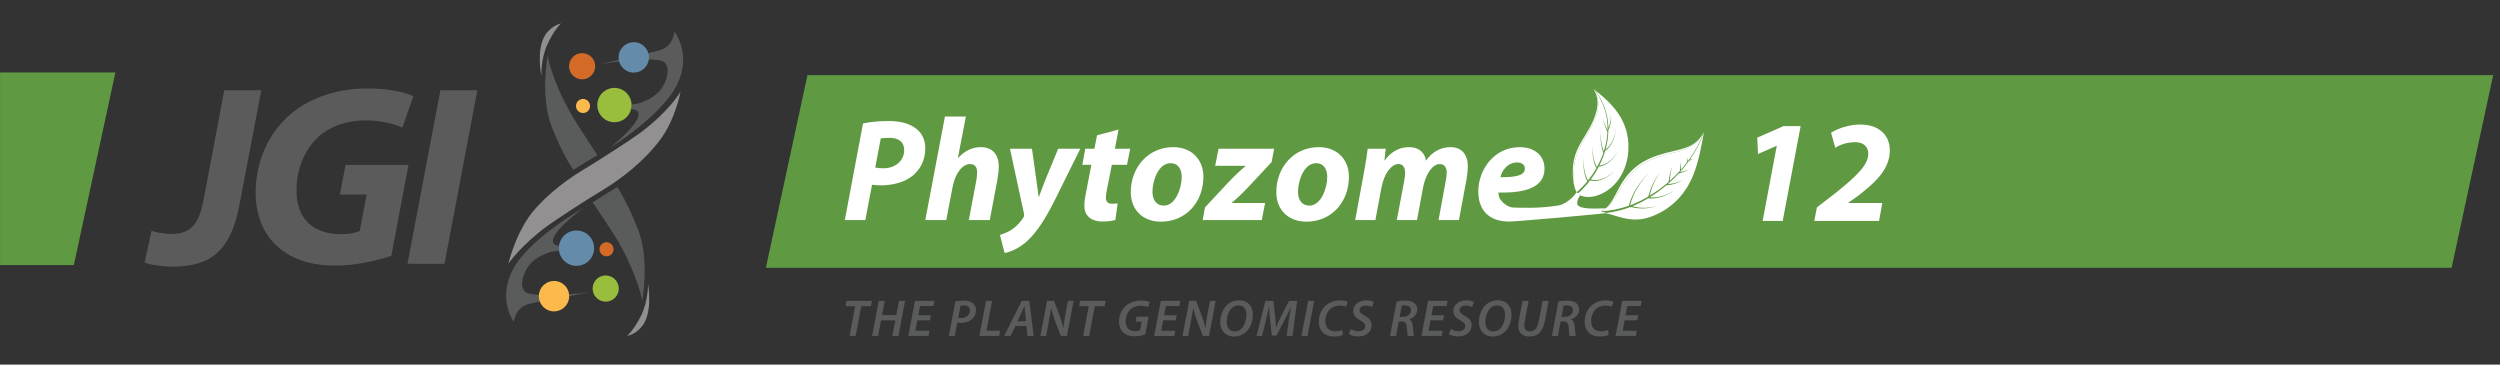 <!DOCTYPE svg PUBLIC "-//W3C//DTD SVG 1.1//EN" "http://www.w3.org/Graphics/SVG/1.1/DTD/svg11.dtd">
<svg version="1.1" id="Layer_1" xmlns="http://www.w3.org/2000/svg" xmlns:xlink="http://www.w3.org/1999/xlink" x="0px" y="0px"
	 width="480px" height="70px" viewBox="0 0 480 70" enable-background="new 0 0 480 70" xml:space="preserve">
<rect x="0" y="0" width="480" height="70" fill="#333333" stroke="none"/>
<g id="background">
	<rect x="0" fill="transparent" width="480" height="70"/>
</g>
<polygon fill="#5F9A42" points="155.031,14.428 147.049,51.413 470.708,51.413 478.688,14.428 "/>
<polygon fill="#5F9A42" points="0.011,13.908 22.157,13.908 14.175,50.895 0.011,50.895 "/>
<g>
	<path fill="#5B5B5B" d="M29.102,44.321c1.085,0.347,2.368,0.594,3.996,0.594c3.108,0,5.081-1.532,5.969-6.477l3.997-21.108h7.104
		l-4.193,21.999c-1.579,8.453-5.229,11.864-12.777,11.864c-2.072,0-4.391-0.347-5.426-0.791L29.102,44.321z"/>
	<path fill="#5B5B5B" d="M75.129,49.117c-2.566,0.841-6.562,1.879-10.755,1.879c-4.588,0-8.337-1.187-11.1-3.658
		c-2.665-2.373-4.193-6.032-4.193-10.283c0-6.229,2.564-11.617,6.808-15.227c3.75-3.114,8.879-4.844,14.652-4.844
		c4.342,0,7.548,0.84,8.832,1.482l-2.122,6.031c-1.53-0.691-4.095-1.384-7.056-1.384c-3.305,0-6.265,0.938-8.485,2.669
		c-2.86,2.274-4.785,6.229-4.785,10.777c0,5.585,3.305,8.404,8.534,8.404c1.628,0,2.812-0.248,3.602-0.594l1.332-7.021h-5.13
		l1.085-5.685h12.087L75.129,49.117z"/>
	<polygon fill="#5B5B5B" points="91.656,17.33 85.341,50.649 78.237,50.649 84.552,17.33 	"/>
	<path fill-rule="evenodd" clip-rule="evenodd" fill="#5A5B5B" d="M105.155,10.718c0,0-1.517,7.97,0.844,13.82
		c2.364,5.851,4.098,8.06,4.098,8.06l2.66-1.645l1.943-1.176c0,0-3.808-5.736-4.799-7.452
		C105.874,15.354,105.155,10.718,105.155,10.718"/>
	<path fill-rule="evenodd" clip-rule="evenodd" fill="#5A5B5B" d="M123.296,57.727c0,0,1.518-7.97-0.845-13.816
		c-2.363-5.852-3.953-8.006-3.953-8.006l-4.717,2.938c0,0,3.777,5.562,4.77,7.278C122.577,53.09,123.296,57.727,123.296,57.727"/>
	<path fill-rule="evenodd" clip-rule="evenodd" fill="#929090" d="M97.6,50.627c0,0,1.52-6.506,5.224-10.606
		c4.047-4.479,8.319-6.919,10.398-8.187c2.081-1.27,7.694-4.843,9.656-6.299c5.749-4.273,7.787-7.942,7.787-7.942
		s-0.963,5.34-3.971,9.323c-3.112,4.124-7.454,7.473-11.289,9.765c-3.335,1.994-8.574,5.447-10.245,6.655
		C100.143,46.961,97.6,50.627,97.6,50.627"/>
	<path fill-rule="evenodd" clip-rule="evenodd" fill="#D36A28" d="M114.148,13.522c-0.444,1.317-1.869,2.024-3.184,1.58
		c-1.316-0.445-2.024-1.872-1.579-3.189c0.444-1.318,1.87-2.026,3.184-1.58C113.885,10.776,114.591,12.203,114.148,13.522"/>
	<path fill-rule="evenodd" clip-rule="evenodd" fill="#5B5B5B" d="M129.447,6.035c0,0,0.004,2.539-2.429,3.489
		c-1.104,0.433-11.8,2.775-11.8,2.775s11.004-1.773,12.413-0.287c1.181,1.245,0.234,3.686-0.466,4.758
		c-0.967,1.478-2.492,2.356-4.13,2.961c-0.357,0.132-0.997,0.24-1.78,0.33c0.009,0.28-0.013,0.564-0.078,0.846
		c0.682,0.135,1.171,0.307,1.309,0.53c1.12,1.828-5.435,6.982-5.435,6.982s10.056-6.132,13.019-12.335
		C132.864,10.23,129.447,6.035,129.447,6.035"/>
	<path fill-rule="evenodd" clip-rule="evenodd" fill="#FCBA4D" d="M110.664,19.914c0.237-0.708,1.004-1.087,1.711-0.85
		c0.705,0.24,1.084,1.008,0.846,1.713c-0.239,0.711-1.004,1.089-1.711,0.852C110.805,21.391,110.426,20.621,110.664,19.914"/>
	<path fill-rule="evenodd" clip-rule="evenodd" fill="#99BD3D" d="M113.915,54.598c0.443-1.317,1.869-2.025,3.183-1.579
		c1.314,0.444,2.022,1.874,1.578,3.19c-0.444,1.317-1.87,2.022-3.184,1.579C114.178,57.344,113.47,55.916,113.915,54.598"/>
	<path fill-rule="evenodd" clip-rule="evenodd" fill="#5A5B5B" d="M100.734,55.923c-1.127-1.292-0.081-3.69,0.663-4.733
		c1.023-1.437,2.586-2.251,4.25-2.788c0.346-0.112,0.951-0.202,1.689-0.275c-0.042-0.295-0.048-0.598-0.009-0.902
		c-0.557-0.136-0.95-0.301-1.062-0.505c-1.046-1.873,5.717-6.75,5.717-6.75s-10.302,5.71-13.516,11.786
		c-3.033,5.734,0.21,10.065,0.21,10.065s0.1-2.536,2.569-3.385c1.122-0.387,11.903-2.285,11.903-2.285
		S102.082,57.468,100.734,55.923"/>
	<path fill-rule="evenodd" clip-rule="evenodd" fill="#D36A28" d="M117.731,48.289c-0.237,0.709-1.004,1.088-1.708,0.851
		c-0.707-0.24-1.086-1.006-0.848-1.714c0.24-0.707,1.004-1.088,1.709-0.848C117.59,46.813,117.971,47.581,117.731,48.289"/>
	<path fill-rule="evenodd" clip-rule="evenodd" fill="#919090" d="M103.949,14.639c0,0-1.08-5.195,0.769-7.968
		c1.221-1.829,2.99-2.169,2.99-2.169s-1.306,1.198-2.591,3.982C103.767,11.401,103.949,14.639,103.949,14.639"/>
	<path fill-rule="evenodd" clip-rule="evenodd" fill="#919090" d="M124.417,54.464c0,0,0.949,5.22-0.968,7.943
		c-1.267,1.798-3.043,2.095-3.043,2.095s1.334-1.163,2.689-3.914C124.518,57.704,124.417,54.464,124.417,54.464"/>
	<path fill-rule="evenodd" clip-rule="evenodd" fill="#648CAA" d="M113.897,48.736c-0.598,1.775-2.52,2.729-4.292,2.131
		c-1.773-0.6-2.727-2.525-2.127-4.303c0.598-1.777,2.52-2.731,4.292-2.131C113.543,45.031,114.497,46.958,113.897,48.736"/>
	<path fill-rule="evenodd" clip-rule="evenodd" fill="#FCBA4D" d="M103.609,55.93c0.515-1.527,2.168-2.35,3.693-1.831
		c1.527,0.513,2.345,2.171,1.83,3.698c-0.514,1.528-2.167,2.351-3.693,1.835C103.915,59.115,103.094,57.46,103.609,55.93"/>
	<path fill-rule="evenodd" clip-rule="evenodd" fill="#648CAA" d="M124.442,11.954c-0.515,1.527-2.169,2.349-3.693,1.832
		c-1.527-0.514-2.345-2.171-1.829-3.701c0.513-1.528,2.166-2.348,3.693-1.834C124.136,8.767,124.956,10.425,124.442,11.954"/>
	<path fill-rule="evenodd" clip-rule="evenodd" fill="#99BD3D" d="M114.853,19.119c0.581-1.726,2.447-2.65,4.169-2.071
		c1.721,0.584,2.646,2.453,2.064,4.18c-0.58,1.725-2.446,2.651-4.168,2.068C115.197,22.714,114.272,20.845,114.853,19.119"/>
	<path fill="#FFFFFF" d="M165.696,23.716c1.229-0.308,3.102-0.476,4.918-0.476c1.705,0,3.632,0.28,5.002,1.26
		c1.285,0.84,2.039,2.185,2.039,4.004c0,2.381-1.09,4.2-2.542,5.32c-1.537,1.203-3.744,1.764-6.035,1.764
		c-0.671,0-1.23-0.084-1.65-0.111l-1.285,6.775h-3.94L165.696,23.716z M168.043,32.172c0.419,0.084,0.867,0.141,1.565,0.141
		c2.403,0,3.996-1.568,3.996-3.444c0-1.82-1.313-2.408-2.851-2.408c-0.754,0-1.312,0.057-1.648,0.112L168.043,32.172z"/>
	<path fill="#FFFFFF" d="M177.656,42.252l3.772-19.88h4.024l-1.537,7.952h0.056c1.146-1.26,2.57-2.072,4.358-2.072
		c2.124,0,3.438,1.345,3.438,3.696c0,0.645-0.112,1.68-0.252,2.464l-1.48,7.84h-4.024l1.425-7.504
		c0.112-0.531,0.168-1.12,0.168-1.681c0-0.923-0.362-1.567-1.368-1.567c-1.426,0-2.851,1.735-3.354,4.48l-1.201,6.271H177.656z"/>
	<path fill="#FFFFFF" d="M198.137,28.56l0.839,5.965c0.195,1.429,0.335,2.407,0.447,3.275h0.055c0.308-0.84,0.615-1.708,1.202-3.191
		l2.487-6.049h4.247l-4.891,9.856c-1.815,3.64-3.437,6.104-5.253,7.812c-1.592,1.513-3.492,2.212-4.387,2.354l-0.894-3.474
		c0.642-0.194,1.536-0.53,2.319-1.063c0.922-0.645,1.704-1.456,2.234-2.38c0.112-0.225,0.112-0.393,0.057-0.671l-2.684-12.434
		H198.137z"/>
	<path fill="#FFFFFF" d="M214.763,24.864l-0.699,3.695h2.934l-0.614,3.08h-2.905l-0.922,4.621c-0.112,0.532-0.225,1.231-0.225,1.708
		c0,0.671,0.279,1.147,1.174,1.147c0.336,0,0.755,0,1.09-0.057l-0.447,3.164c-0.531,0.197-1.537,0.308-2.375,0.308
		c-2.432,0-3.576-1.23-3.576-2.968c0-0.727,0.084-1.483,0.307-2.519l1.034-5.405h-1.732l0.56-3.08h1.76l0.503-2.576L214.763,24.864z
		"/>
	<path fill="#FFFFFF" d="M222.893,42.56c-3.464,0-5.783-2.268-5.783-5.655c0-4.732,3.297-8.652,8.158-8.652
		c3.661,0,5.784,2.52,5.784,5.657c0,4.982-3.437,8.65-8.131,8.65H222.893z M223.48,39.479c2.152,0,3.409-3.22,3.409-5.544
		c0-1.288-0.559-2.603-2.152-2.603c-2.318,0-3.464,3.358-3.464,5.487c0,1.597,0.782,2.659,2.179,2.659H223.48z"/>
	<path fill="#FFFFFF" d="M231.36,39.815l4.443-4.76c1.146-1.204,2.011-2.044,3.325-3.164l0.027-0.055h-5.84l0.644-3.277h10.673
		l-0.475,2.548l-4.331,4.648c-1.229,1.289-2.096,2.157-3.325,3.164l-0.028,0.056h6.428l-0.644,3.277h-11.345L231.36,39.815z"/>
	<path fill="#FFFFFF" d="M250.835,42.56c-3.466,0-5.784-2.268-5.784-5.655c0-4.732,3.297-8.652,8.16-8.652
		c3.66,0,5.782,2.52,5.782,5.657c0,4.982-3.436,8.65-8.131,8.65H250.835z M251.421,39.479c2.152,0,3.409-3.22,3.409-5.544
		c0-1.288-0.56-2.603-2.151-2.603c-2.318,0-3.464,3.358-3.464,5.487c0,1.597,0.781,2.659,2.179,2.659H251.421z"/>
	<path fill="#FFFFFF" d="M260.196,42.252l1.704-9.239c0.335-1.737,0.531-3.221,0.699-4.452h3.464l-0.251,2.24h0.057
		c1.257-1.765,2.905-2.549,4.666-2.549c2.179,0,3.129,1.399,3.241,2.604c1.229-1.764,2.933-2.604,4.722-2.604
		c2.096,0,3.325,1.372,3.325,3.696c0,0.561-0.112,1.652-0.224,2.353l-1.481,7.951h-3.912l1.369-7.477
		c0.112-0.531,0.196-1.12,0.196-1.651c0-0.951-0.419-1.624-1.341-1.624c-1.341,0-2.683,1.792-3.214,4.564l-1.146,6.188h-3.883
		l1.425-7.531c0.083-0.532,0.166-1.065,0.166-1.54c0-0.952-0.307-1.681-1.284-1.681c-1.369,0-2.794,1.903-3.27,4.593l-1.146,6.159
		H260.196z"/>
</g>
<g>
	<path fill="#5A5B5B" d="M164.189,58.785h-1.856l0.2-1.02h4.899l-0.199,1.02h-1.876l-1.078,5.717h-1.167L164.189,58.785z"/>
	<path fill="#5A5B5B" d="M169.877,57.766l-0.52,2.729h2.734l0.52-2.729h1.168l-1.277,6.736h-1.168l0.568-2.979h-2.734l-0.569,2.979
		h-1.157l1.277-6.736H169.877z"/>
	<path fill="#5A5B5B" d="M178.549,61.504h-2.416l-0.379,2.009h2.715l-0.189,0.989h-3.883l1.277-6.736h3.732l-0.189,0.989h-2.564
		l-0.34,1.77h2.426L178.549,61.504z"/>
	<path fill="#5A5B5B" d="M183.428,57.876c0.41-0.101,1.018-0.16,1.617-0.16c0.629,0,1.287,0.13,1.727,0.479
		c0.389,0.3,0.619,0.739,0.619,1.34c0,0.799-0.381,1.449-0.859,1.828c-0.539,0.43-1.307,0.64-2.105,0.64
		c-0.24,0-0.449-0.029-0.629-0.05l-0.488,2.549h-1.139L183.428,57.876z M183.977,60.994c0.189,0.04,0.359,0.06,0.609,0.06
		c0.979,0,1.637-0.63,1.637-1.429c0-0.72-0.51-0.979-1.168-0.979c-0.289,0-0.51,0.02-0.648,0.06L183.977,60.994z"/>
	<path fill="#5A5B5B" d="M189.325,57.766h1.158l-1.078,5.717h2.635l-0.189,1.02h-3.803L189.325,57.766z"/>
	<path fill="#5A5B5B" d="M194.954,62.583l-0.918,1.919h-1.236l3.373-6.736h1.457l0.848,6.736h-1.217l-0.191-1.919H194.954z
		 M197,61.684l-0.189-1.679c-0.031-0.36-0.07-0.88-0.1-1.279h-0.021c-0.18,0.409-0.359,0.879-0.549,1.279l-0.818,1.679H197z"/>
	<path fill="#5A5B5B" d="M199.764,64.502l1.277-6.736h1.338l1.176,3.128c0.291,0.82,0.449,1.439,0.6,2.109h0.029
		c0.031-0.66,0.121-1.31,0.301-2.279l0.559-2.958h1.088l-1.277,6.736h-1.188l-1.209-3.188c-0.309-0.879-0.479-1.429-0.639-2.169
		l-0.029,0.011c-0.07,0.64-0.209,1.469-0.398,2.468l-0.539,2.879H199.764z"/>
	<path fill="#5A5B5B" d="M209.034,58.785h-1.855l0.199-1.02h4.9l-0.199,1.02h-1.877l-1.078,5.717h-1.168L209.034,58.785z"/>
	<path fill="#5A5B5B" d="M219.891,64.202c-0.459,0.17-1.227,0.37-2.045,0.37c-0.938,0-1.688-0.26-2.225-0.78
		c-0.529-0.52-0.77-1.259-0.77-2.038c0-1.189,0.488-2.319,1.348-3.068c0.738-0.63,1.746-0.99,2.873-0.99
		c0.859,0,1.457,0.181,1.697,0.3l-0.359,0.979c-0.318-0.149-0.818-0.279-1.428-0.279c-0.717,0-1.377,0.239-1.875,0.67
		c-0.6,0.52-0.988,1.389-0.988,2.309c0,1.209,0.658,1.908,1.916,1.908c0.359,0,0.658-0.06,0.869-0.149l0.318-1.689h-1.188
		l0.18-0.939h2.324L219.891,64.202z"/>
	<path fill="#5A5B5B" d="M225.749,61.504h-2.414l-0.379,2.009h2.713l-0.189,0.989h-3.881l1.277-6.736h3.732l-0.189,0.989h-2.564
		l-0.34,1.77h2.424L225.749,61.504z"/>
	<path fill="#5A5B5B" d="M227.045,64.502l1.277-6.736h1.338l1.178,3.128c0.289,0.82,0.449,1.439,0.598,2.109h0.031
		c0.029-0.66,0.119-1.31,0.299-2.279l0.559-2.958h1.088l-1.277,6.736h-1.188l-1.207-3.188c-0.309-0.879-0.479-1.429-0.639-2.169
		l-0.029,0.011c-0.07,0.64-0.211,1.469-0.4,2.468l-0.539,2.879H227.045z"/>
	<path fill="#5A5B5B" d="M240.547,60.444c0,1.199-0.43,2.438-1.219,3.208c-0.607,0.6-1.426,0.96-2.395,0.96
		c-1.746,0-2.654-1.279-2.654-2.779c0-1.199,0.459-2.458,1.268-3.238c0.598-0.589,1.447-0.939,2.355-0.939
		C239.698,57.655,240.547,58.905,240.547,60.444z M236.436,59.215c-0.59,0.59-0.918,1.689-0.918,2.559
		c0,1.02,0.447,1.859,1.586,1.859c0.488,0,0.947-0.21,1.307-0.57c0.57-0.579,0.898-1.729,0.898-2.578c0-0.89-0.309-1.85-1.547-1.85
		C237.243,58.635,236.795,58.855,236.436,59.215z"/>
	<path fill="#5A5B5B" d="M247.034,64.502l0.438-3.168c0.111-0.689,0.25-1.64,0.42-2.469h-0.029c-0.35,0.789-0.75,1.659-1.119,2.368
		l-1.646,3.188h-0.908l-0.348-3.138c-0.08-0.75-0.141-1.619-0.18-2.419h-0.021c-0.168,0.77-0.379,1.789-0.539,2.469l-0.777,3.168
		h-1.078l1.717-6.736h1.527l0.359,3.148c0.049,0.6,0.119,1.299,0.129,1.938h0.039c0.24-0.64,0.561-1.349,0.85-1.929l1.627-3.158
		h1.557l-0.889,6.736H247.034z"/>
	<path fill="#5A5B5B" d="M252.321,57.766l-1.277,6.736h-1.156l1.277-6.736H252.321z"/>
	<path fill="#5A5B5B" d="M257.831,64.302c-0.359,0.17-0.969,0.311-1.758,0.311c-1.746,0-2.863-1.08-2.863-2.829
		c0-1.409,0.6-2.599,1.576-3.318c0.699-0.529,1.537-0.799,2.506-0.799c0.738,0,1.277,0.18,1.467,0.3l-0.34,0.939
		c-0.219-0.12-0.678-0.24-1.268-0.24c-0.629,0-1.256,0.22-1.705,0.63c-0.6,0.52-0.979,1.369-0.979,2.339
		c0,1.139,0.578,1.979,1.906,1.979c0.488,0,0.998-0.09,1.348-0.25L257.831,64.302z"/>
	<path fill="#5A5B5B" d="M259.368,63.173c0.379,0.25,0.918,0.43,1.516,0.43c0.648,0,1.238-0.35,1.238-1
		c0-0.439-0.289-0.739-0.938-1.089c-0.779-0.42-1.367-0.949-1.367-1.759c0-1.29,1.117-2.089,2.475-2.089
		c0.748,0,1.236,0.18,1.496,0.34l-0.379,0.959c-0.219-0.12-0.668-0.31-1.207-0.3c-0.748,0-1.168,0.43-1.168,0.88
		c0,0.46,0.379,0.739,1.008,1.089c0.818,0.43,1.307,0.97,1.307,1.789c0,1.35-1.098,2.179-2.594,2.179
		c-0.818-0.01-1.486-0.239-1.787-0.47L259.368,63.173z"/>
	<path fill="#5A5B5B" d="M268.149,57.876c0.43-0.101,1.057-0.16,1.646-0.16c0.648,0,1.277,0.12,1.697,0.43
		c0.369,0.27,0.627,0.68,0.627,1.229c0,0.999-0.697,1.669-1.557,1.929v0.03c0.43,0.17,0.629,0.64,0.689,1.279
		c0.08,0.839,0.129,1.608,0.229,1.889h-1.197c-0.039-0.16-0.109-0.8-0.17-1.609c-0.059-0.859-0.369-1.169-0.977-1.169h-0.57
		l-0.527,2.778h-1.158L268.149,57.876z M268.737,60.844h0.66c0.896,0,1.516-0.569,1.516-1.299c0-0.63-0.488-0.91-1.146-0.91
		c-0.301,0-0.49,0.021-0.629,0.061L268.737,60.844z"/>
	<path fill="#5A5B5B" d="M277.071,61.504h-2.416l-0.379,2.009h2.715l-0.189,0.989h-3.883l1.277-6.736h3.732l-0.189,0.989h-2.564
		l-0.34,1.77h2.426L277.071,61.504z"/>
	<path fill="#5A5B5B" d="M278.577,63.173c0.379,0.25,0.918,0.43,1.518,0.43c0.648,0,1.236-0.35,1.236-1
		c0-0.439-0.289-0.739-0.938-1.089c-0.777-0.42-1.367-0.949-1.367-1.759c0-1.29,1.117-2.089,2.475-2.089
		c0.748,0,1.238,0.18,1.498,0.34l-0.381,0.959c-0.219-0.12-0.668-0.31-1.207-0.3c-0.748,0-1.168,0.43-1.168,0.88
		c0,0.46,0.381,0.739,1.008,1.089c0.818,0.43,1.309,0.97,1.309,1.789c0,1.35-1.098,2.179-2.596,2.179
		c-0.818-0.01-1.486-0.239-1.785-0.47L278.577,63.173z"/>
	<path fill="#5A5B5B" d="M290.213,60.444c0,1.199-0.43,2.438-1.219,3.208c-0.607,0.6-1.426,0.96-2.395,0.96
		c-1.746,0-2.654-1.279-2.654-2.779c0-1.199,0.459-2.458,1.268-3.238c0.598-0.589,1.447-0.939,2.355-0.939
		C289.364,57.655,290.213,58.905,290.213,60.444z M286.102,59.215c-0.59,0.59-0.918,1.689-0.918,2.559
		c0,1.02,0.447,1.859,1.586,1.859c0.488,0,0.947-0.21,1.307-0.57c0.57-0.579,0.898-1.729,0.898-2.578c0-0.89-0.309-1.85-1.547-1.85
		C286.909,58.635,286.461,58.855,286.102,59.215z"/>
	<path fill="#5A5B5B" d="M293.495,57.766l-0.748,3.928c-0.049,0.26-0.08,0.54-0.08,0.819c0,0.69,0.41,1.12,1.098,1.12
		c0.828,0,1.408-0.55,1.668-1.93l0.748-3.938h1.168l-0.75,3.918c-0.389,2.028-1.326,2.929-2.982,2.929
		c-1.258,0.01-2.105-0.66-2.105-2.069c0-0.29,0.039-0.63,0.09-0.939l0.729-3.838H293.495z"/>
	<path fill="#5A5B5B" d="M299.223,57.876c0.43-0.101,1.059-0.16,1.646-0.16c0.65,0,1.277,0.12,1.697,0.43
		c0.369,0.27,0.629,0.68,0.629,1.229c0,0.999-0.699,1.669-1.557,1.929v0.03c0.43,0.17,0.629,0.64,0.688,1.279
		c0.08,0.839,0.131,1.608,0.23,1.889h-1.197c-0.041-0.16-0.109-0.8-0.17-1.609c-0.061-0.859-0.369-1.169-0.979-1.169h-0.568
		l-0.529,2.778h-1.158L299.223,57.876z M299.813,60.844h0.658c0.898,0,1.518-0.569,1.518-1.299c0-0.63-0.49-0.91-1.148-0.91
		c-0.299,0-0.488,0.021-0.629,0.061L299.813,60.844z"/>
	<path fill="#5A5B5B" d="M308.864,64.302c-0.359,0.17-0.967,0.311-1.756,0.311c-1.746,0-2.863-1.08-2.863-2.829
		c0-1.409,0.598-2.599,1.576-3.318c0.699-0.529,1.537-0.799,2.504-0.799c0.738,0,1.277,0.18,1.467,0.3l-0.338,0.939
		c-0.221-0.12-0.68-0.24-1.268-0.24c-0.629,0-1.258,0.22-1.707,0.63c-0.598,0.52-0.979,1.369-0.979,2.339
		c0,1.139,0.58,1.979,1.906,1.979c0.49,0,0.998-0.09,1.348-0.25L308.864,64.302z"/>
	<path fill="#5A5B5B" d="M314.342,61.504h-2.414l-0.379,2.009h2.713l-0.189,0.989h-3.881l1.277-6.736h3.732l-0.189,0.989h-2.564
		l-0.34,1.77h2.424L314.342,61.504z"/>
</g>
<g>
	<polyline fill="none" stroke="#5F9A42" stroke-width="0.999" stroke-miterlimit="10" points="300.8,28.086 302.379,32.419
		305.374,32.419 	"/>
	<polyline fill="none" stroke="#5F9A42" stroke-width="0.999" stroke-miterlimit="10" points="309.365,33.419 306.372,36.419
		308.368,40.419 	"/>
	<path fill="none" stroke="#5F9A42" stroke-width="0.999" stroke-miterlimit="10" d="M307.37,37.419c0,0,2.907-0.963,7.151-0.443
		c4.324,0.526,9.812,2.526,9.812,2.526"/>
	<path fill="none" stroke="#5F9A42" stroke-width="0.999" stroke-miterlimit="10" d="M310.363,17.419c0,0-2.494,4.333-3.991,7
		c-1.109,1.977-3.992,8-3.992,8"/>
	<path fill-rule="evenodd" clip-rule="evenodd" fill="#FFFFFF" d="M302.792,37.064c2.824-2.431,4.846-5.806,5.631-9.456
		c0.825-3.633,0.038-7.692-2.478-10.509c1.112,1.709,1.071,3.333,0.628,4.785c-0.508,1.791-1.524,3.403-2.409,4.883
		c-0.897,1.503-1.639,2.951-1.902,4.89C302.029,33.586,301.968,35.744,302.792,37.064"/>
	<path fill-rule="evenodd" clip-rule="evenodd" fill="#FFFFFF" d="M305.946,17.1c1.12,1.722,0.848,3.447,0.391,4.854
		c-0.521,1.751-1.537,3.318-2.415,4.76c-0.888,1.467-1.615,2.887-1.861,4.799c-0.206,1.866-0.086,4.15,0.692,5.491
		c-0.779-1.33-0.723-3.446-0.49-5.348c0.264-1.937,1.005-3.386,1.902-4.889c0.886-1.479,1.901-3.091,2.409-4.882
		C307.017,20.433,307.058,18.809,305.946,17.1"/>
	<path fill-rule="evenodd" clip-rule="evenodd" fill="#FFFFFF" d="M302.792,37.064c2.824-2.431,4.846-5.806,5.631-9.456
		c0.825-3.633,0.038-7.692-2.478-10.509c3.399,2.575,6.926,5.926,6.706,11.518c-0.077,3.026-1.415,6.042-3.766,7.764
		C306.507,38.156,303.849,38.166,302.792,37.064"/>
	<path fill-rule="evenodd" clip-rule="evenodd" fill="#5F9A42" d="M305.937,17.106c1.866,2.186,2.847,5.072,2.719,7.93
		c-0.357-0.751-0.69-1.541-0.924-2.354c0.217,0.923,0.518,1.846,0.907,2.737c-0.079,1.246-0.33,2.477-0.714,3.663
		c-0.456-1.221-0.636-2.586-0.672-3.904c-0.022,1.379,0.119,2.849,0.579,4.194c-0.329,0.941-0.74,1.854-1.223,2.727
		c-0.641-1.201-0.849-2.71-0.855-4.112c-0.051,1.431,0.106,3.021,0.738,4.327c-0.468,0.814-0.994,1.594-1.579,2.328
		c-0.777-1.264-0.896-2.937-0.828-4.457c-0.127,1.53-0.068,3.268,0.682,4.632c-0.623,0.753-1.313,1.465-2.066,2.094h0.001
		l0.223,0.279c0.89-0.763,1.684-1.641,2.387-2.562c1.491,0.454,3.445-0.363,4.846-2.03c-1.426,1.595-3.305,2.301-4.708,1.843
		c0.562-0.77,1.075-1.577,1.507-2.427c1.438-0.158,2.957-1.391,3.759-3.192c-0.84,1.727-2.292,2.84-3.646,2.97
		c0.456-0.902,0.825-1.848,1.112-2.815c1.169-0.812,2.003-2.469,2.03-4.223c-0.091,1.671-0.877,3.17-1.94,3.928
		c0.333-1.217,0.525-2.475,0.537-3.737c0.457-0.865,0.647-1.985,0.445-3.068c0.134,0.975-0.076,1.93-0.444,2.681
		c-0.033-2.729-1.058-5.427-2.854-7.464L305.937,17.106z"/>
	<path fill-rule="evenodd" clip-rule="evenodd" fill="#FFFFFF" d="M327.168,25.271c-1.364,2.81-3.602,3.528-5.914,4.065
		c-4.058,0.942-7.182,2.23-9.538,5.94c-1.438,2.262-2.31,4.506-4.445,5.295l0.039,0.235c3.008-0.131,5.938-1.109,8.569-2.605
		C320.904,35.396,325.265,30.78,327.168,25.271"/>
	<path fill-rule="evenodd" clip-rule="evenodd" fill="#FFFFFF" d="M327.168,25.271c-1.364,2.81-3.832,3.267-6.146,3.804
		c-4.059,0.941-7.182,2.229-9.537,5.939c-1.438,2.262-2.079,4.769-4.215,5.558c2.136-0.789,3.008-3.033,4.445-5.295
		c2.356-3.71,5.48-4.998,9.538-5.94C323.567,28.799,325.804,28.08,327.168,25.271"/>
	<path fill-rule="evenodd" clip-rule="evenodd" fill="#FFFFFF" d="M327.143,25.437c-0.462,2.507-0.942,5.33-1.921,7.879
		c-1.397,3.629-3.9,6.509-7.76,8.11c-2.337,0.972-4.335,0.896-6.752,0.179c-0.815-0.242-1.614-0.509-2.436-0.697
		c0.031-0.004-0.169-0.077-0.334-0.141c2.787-0.23,5.491-1.175,7.938-2.566c4.329-2.416,8.166-6.179,10.362-10.699
		C326.578,26.832,326.879,26.144,327.143,25.437"/>
	<path fill-rule="evenodd" clip-rule="evenodd" fill="#5F9A42" d="M312.982,39.417c0.569-2.418,2.006-4.562,3.716-6.36
		c-1.793,1.781-3.333,3.941-3.964,6.449c-1.763,0.619-3.611,0.984-5.463,1.065l1.005,0.336c1.627-0.181,3.233-0.574,4.764-1.154
		l0.058-0.014c1.777,0.458,3.701,0.378,5.383-0.334c-1.625,0.605-3.396,0.635-5.045,0.192c0.903-0.365,1.779-0.796,2.614-1.288
		c0.13-0.075,0.259-0.151,0.387-0.228l0.125,0.015c1.803,0.13,3.573-0.547,4.95-1.638c-1.378,0.996-3.076,1.571-4.754,1.428
		c1.115-0.691,2.186-1.466,3.192-2.315c1.195-0.069,2.355-0.469,3.339-1.114c-0.942,0.535-2.003,0.843-3.068,0.883
		c0.735-0.637,1.434-1.314,2.092-2.028c0.705-0.165,1.381-0.438,1.99-0.811c-0.559,0.265-1.15,0.447-1.751,0.547
		c0.515-0.574,1.002-1.171,1.46-1.79l0.002-0.001l0.002-0.004l0.001-0.001l0.001-0.002l0.001-0.001l0.002-0.002l0.001-0.001
		l0.001-0.002l0.001-0.001l0.001-0.002l0.001-0.002l0.002-0.001l0.001-0.003l0.001-0.002l0.001-0.001l0.002-0.002l0.001-0.001
		l0.002-0.002l0.001-0.001l0.002-0.003l0.001-0.002l0.001-0.001l0.004-0.005l0.001-0.002l0.034-0.045l0.001-0.002l0.001-0.002
		l0.002-0.001l0.001-0.002l0.001-0.002l0.001-0.001l0.001-0.002c0.068-0.094,0.137-0.188,0.205-0.283l0.766-0.299l-0.596,0.056
		c1.111-1.607,2.022-3.347,2.681-5.192l0.026-0.169c-0.7,1.923-1.675,3.726-2.864,5.375l-0.047,0.065v0.001
		c-0.066,0.091-0.133,0.182-0.201,0.271c-0.04-0.252-0.073-0.507-0.098-0.763c-0.04,0.33-0.068,0.663-0.081,0.999
		c-0.359,0.469-0.735,0.924-1.128,1.366c-0.062-0.505-0.09-1.014-0.088-1.529c-0.078,0.562-0.121,1.13-0.119,1.704l-0.003,0.06
		c-0.627,0.694-1.236,1.288-1.937,1.909c0.053-0.958,0.224-1.913,0.508-2.838c-0.377,0.973-0.629,1.998-0.742,3.044
		c-1.129,0.979-2.339,1.858-3.606,2.628c0.348-1.642,1.081-3.192,2.055-4.574c-1.06,1.375-1.889,2.954-2.306,4.664l-0.047,0.089
		c-0.183,0.108-0.368,0.214-0.555,0.318C314.975,38.591,313.994,39.046,312.982,39.417"/>
	<path fill-rule="evenodd" clip-rule="evenodd" fill="#FFFFFF" d="M307.271,40.571l1.08-0.588c-1.36,0.06-4.139,0.216-5.129-0.355
		c-0.887-0.513-0.077-1.727,0.189-2.201l-0.71-0.517h-0.001c-0.729,1.135-2.175,2.25-3.314,2.51
		c-4.304,0.687-7.189,0.437-8.67,0.437c-1.174,0-2.076-0.825-2.607-1.497c-0.278-0.392-0.419-1.008-0.419-1.398
		c5.477,0.139,8.857-1.121,8.857-4.592c0-2.549-1.983-4.116-4.75-4.116c-4.945,0-7.963,4.339-7.963,8.511
		c0,3.556,2.012,5.768,5.923,5.768c1.509,0,15.582-1.273,18.734-1.624L307.271,40.571z M291.293,31.191
		c0.923,0,1.481,0.478,1.481,1.148v0.029c0,1.26-1.565,1.679-4.693,1.65C288.36,32.76,289.422,31.191,291.293,31.191"/>
</g>
<g>
	<path fill="#FFFFFF" d="M341.139,27.999h-0.057l-3.549,1.568l-0.139-3.137l5.029-2.212h3.297l-3.438,18.2h-3.855L341.139,27.999z"
		/>
	<path fill="#FFFFFF" d="M348.348,42.419l0.502-2.604l3.912-3.024c3.633-2.968,5.951-5.096,5.951-7.28
		c0-1.288-0.895-2.212-2.486-2.212c-1.621,0-2.906,0.477-3.855,1.064l-0.811-2.884c1.453-0.896,3.549-1.568,5.643-1.568
		c3.66,0,5.645,2.156,5.645,4.956c0,3.724-2.961,6.3-6.146,8.764l-1.816,1.288v0.056h6.51l-0.615,3.444H348.348z"/>
</g>
</svg>
